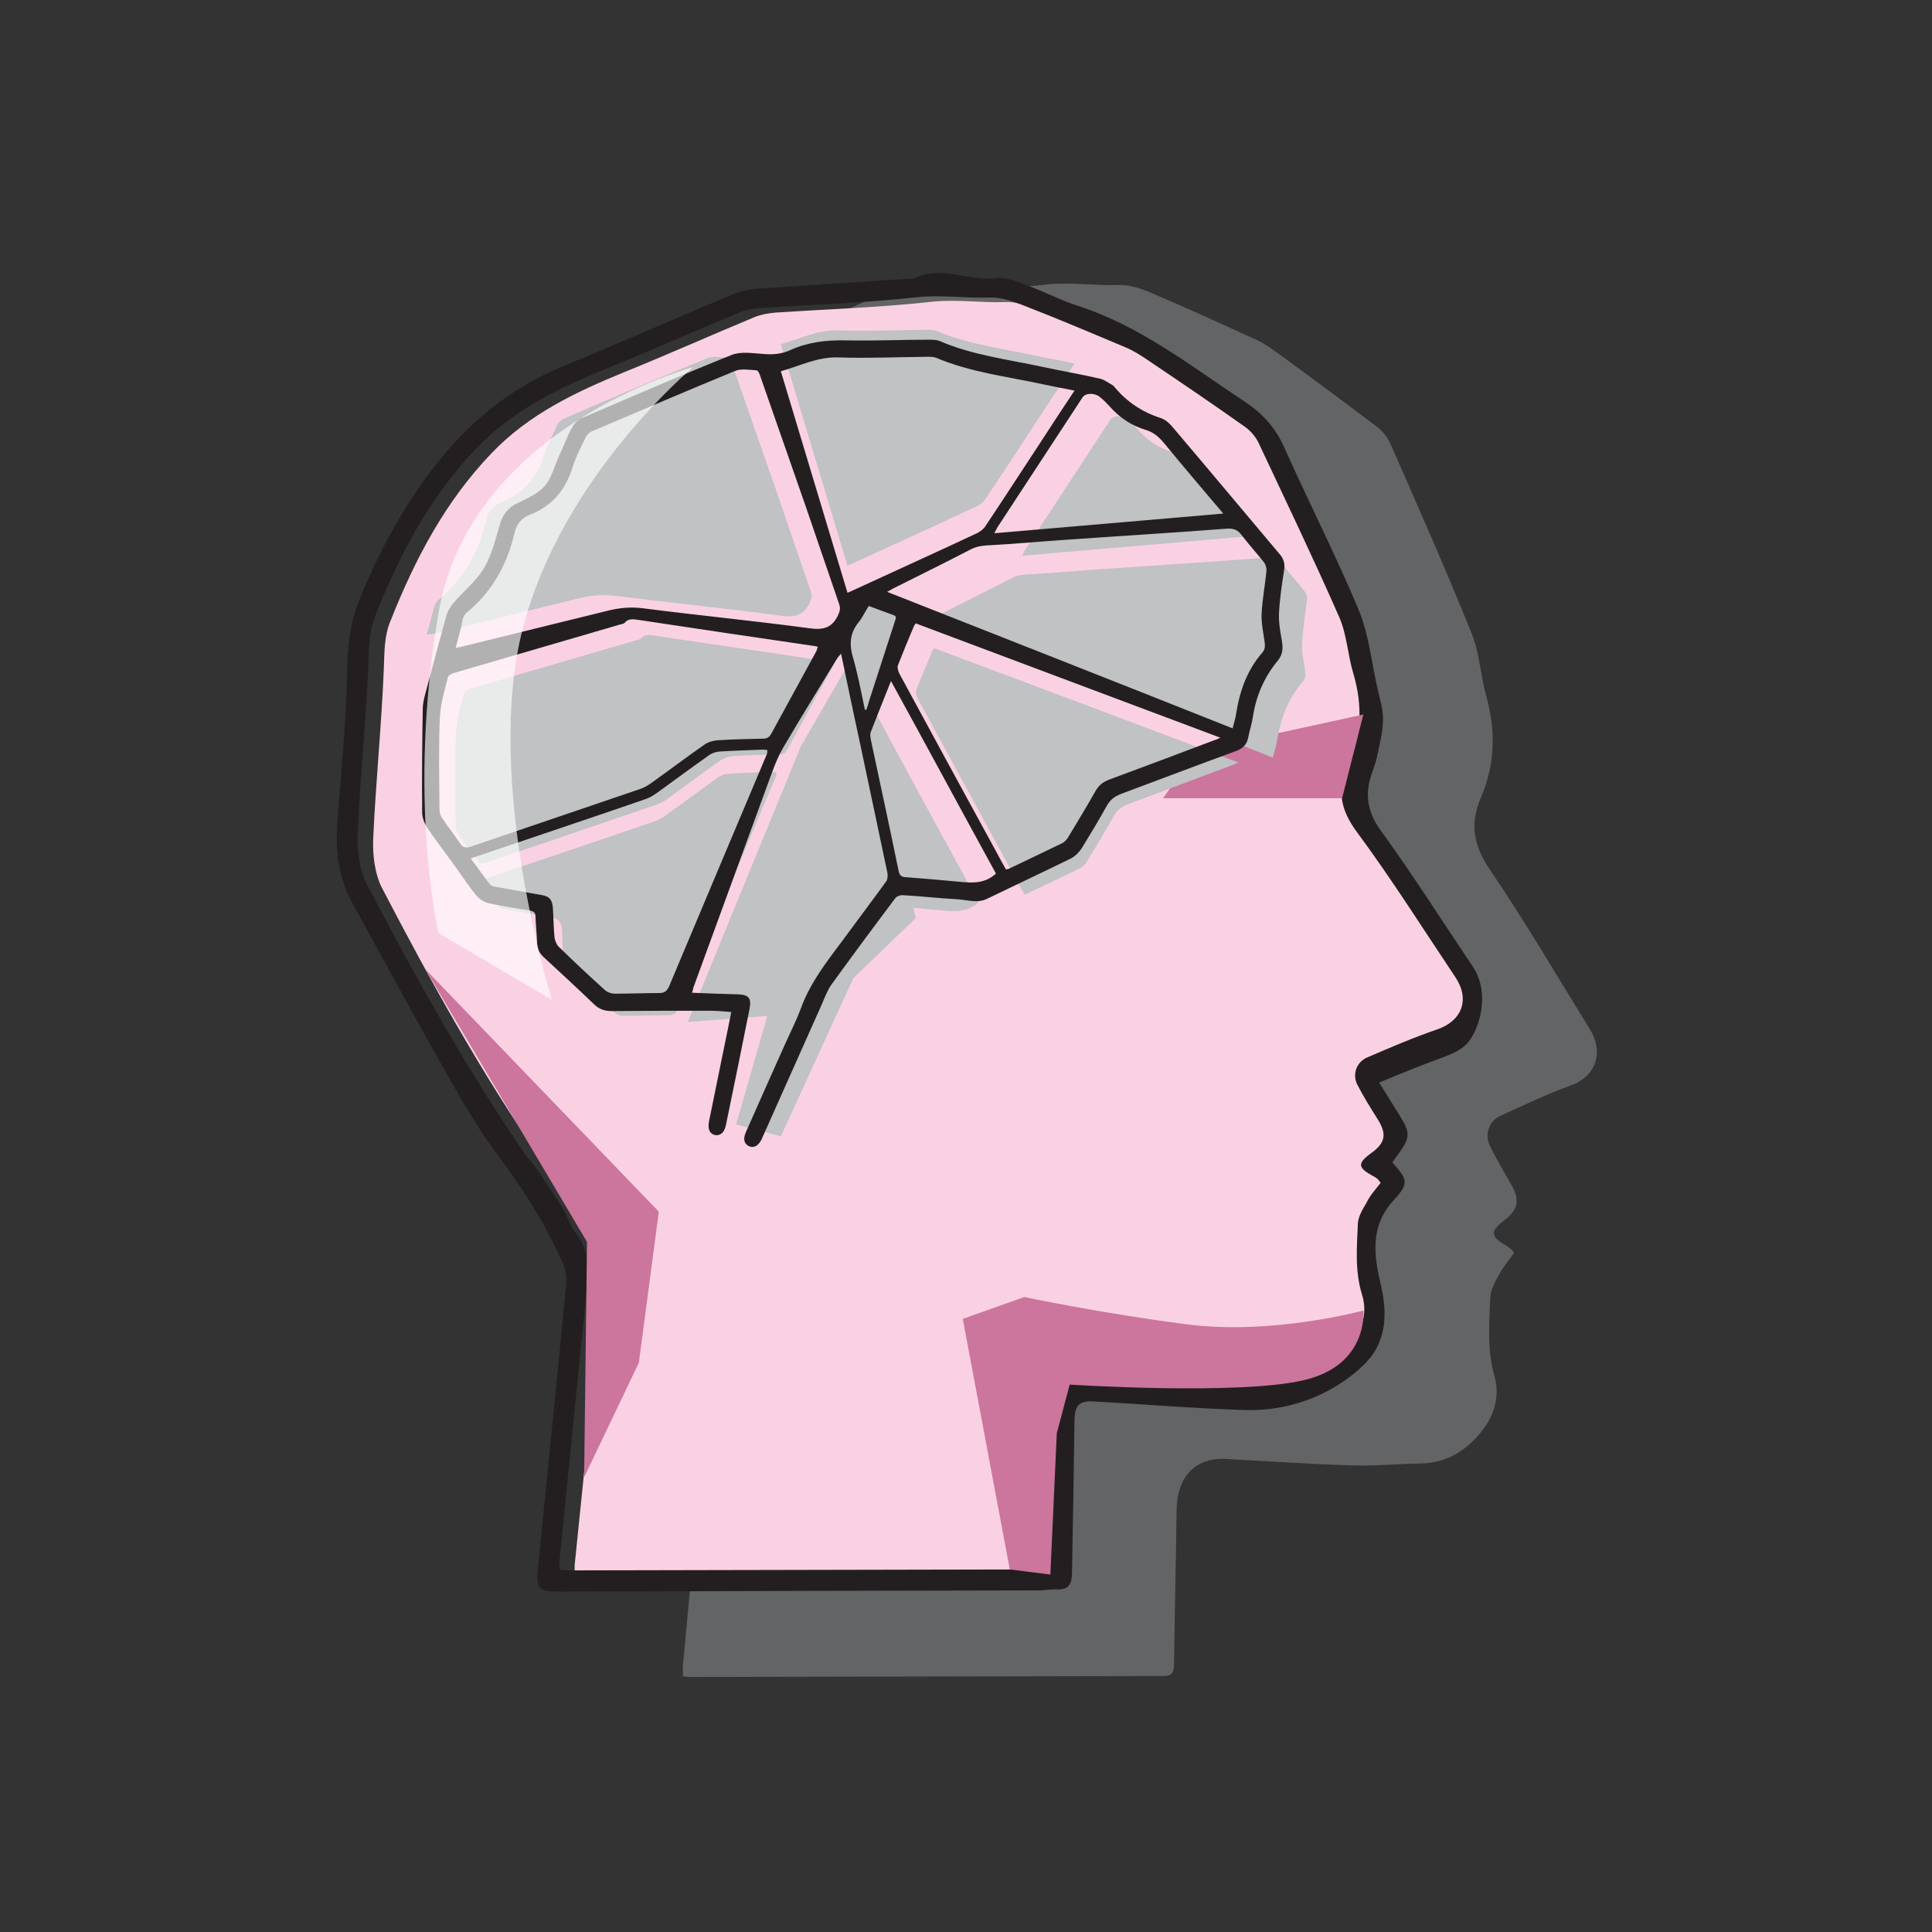 <?xml version="1.0" encoding="utf-8"?>
<!-- Generator: Adobe Illustrator 25.0.1, SVG Export Plug-In . SVG Version: 6.00 Build 0)  -->
<svg version="1.1" id="Layer_3" xmlns="http://www.w3.org/2000/svg" xmlns:xlink="http://www.w3.org/1999/xlink" x="0px" y="0px"
	 viewBox="0 0 600 600" style="enable-background:new 0 0 600 600;" xml:space="preserve">
<rect x="0" y="0" width="600" height="600" fill="#333333" stroke="none"/>
<style type="text/css">
	.st0{opacity:0.5;}
	.st1{clip-path:url(#SVGID_2_);}
	.st2{clip-path:url(#SVGID_4_);fill:#939598;}
	.st3{fill:#FAD1E3;}
	.st4{fill:#231F20;}
	.st5{fill:#CC759D;}
	.st6{fill:#C0C2C4;}
	.st7{opacity:0.65;}
	.st8{clip-path:url(#SVGID_6_);}
	.st9{clip-path:url(#SVGID_8_);fill:#FFFFFF;}
</style>
<g class="st0">
	<g>
		<defs>
			<rect id="SVGID_1_" x="148.9" y="88.1" width="347.1" height="432.7"/>
		</defs>
		<clipPath id="SVGID_2_">
			<use xlink:href="#SVGID_1_"  style="overflow:visible;"/>
		</clipPath>
		<g class="st1">
			<defs>
				<rect id="SVGID_3_" x="148.9" y="88.1" width="347.1" height="432.7"/>
			</defs>
			<clipPath id="SVGID_4_">
				<use xlink:href="#SVGID_3_"  style="overflow:visible;"/>
			</clipPath>
			<path class="st2" d="M470.2,389.1c-1.7,2.4-3.4,4.4-4.7,6.8c-1.2,2.2-2.6,4.7-2.7,7.2c-0.3,8.1-1,16.1,1.3,24.2
				c1.7,5.9,0.2,11.9-3.8,17c-5.1,6.5-11.3,10.1-19.2,10.2c-7,0.1-14,0.8-21.1,0.6c-13-0.4-26-1.3-39-2c-9.7-0.6-15.5,5.4-15.6,16
				c-0.2,15.9-0.6,31.8-0.8,47.8c0,2.7-0.7,3.6-3.3,3.6c-48.9,0.1-97.8,0.2-146.7,0.3c-0.7,0-1.4-0.1-2.5-0.2c0-1.2-0.1-2.3,0-3.5
				c2.9-31.3,5.9-62.6,8.7-93.9c0.5-6,0.2-11.9-3.6-17.1c-1.8-2.4-2.5-5.6-4.1-8.3c-2.6-4.6-5.4-9-8.1-13.4c-1.1-1.7-2.5-3.2-3.6-5
				c-18.7-29.3-34.6-60.3-49.8-91.8c-2.3-4.9-3.1-11.2-2.8-16.8c0.8-19.3,2.6-38.6,3.4-57.9c0.2-5.5,0.1-10.9,2-16
				c7.7-21,17.2-40.7,31.9-57.2c11.7-13.2,26.3-20.7,41.6-27.4c13.7-6,27.3-12.5,41-18.7c2-0.9,4.2-1.4,6.3-1.5
				c16.5-1.2,33.1-1.8,49.5-3.7c7.8-0.9,15.3,0.4,23,0.1c3.3-0.1,6.7,1.1,9.9,2.4c11,4.7,21.8,9.6,32.7,14.6
				c2.4,1.1,4.7,2.7,6.9,4.3c10.3,7.5,20.5,15.1,30.7,22.8c1.7,1.3,3.2,3.2,4.1,5.2c8.6,19.6,17.3,39.2,25.3,59.1
				c2.4,6,2.7,13,4.5,19.4c3,10.8,2.7,21.2-1.7,31.4c-3.5,8.2-2.3,14.9,2.8,22.4c10.9,16,20.7,32.8,30.9,49.3
				c4.7,7.5,2,14.9-5.8,17.7c-7.5,2.7-14.7,6.2-22,9.5c-3.4,1.6-4.8,5.8-3.1,9.2c2,4.2,4.4,8.2,6.7,12.2c2.6,4.6,2.1,7.6-2,10.8
				c-4.8,3.7-4.7,5.1,0.6,8.2c0.4,0.2,0.8,0.6,1.2,0.9C469.6,388.2,469.8,388.5,470.2,389.1"/>
		</g>
	</g>
</g>
<path class="st3" d="M433.8,368.8c-1.7,2.2-3.4,4.1-4.7,6.2c-1.2,2-2.6,4.3-2.7,6.5c-0.3,7.4-1,14.7,1.3,22.1
	c1.7,5.4,0.2,10.9-3.7,15.6c-5,5.9-11.1,9.2-19,9.3c-6.9,0.1-13.9,0.8-20.8,0.6c-12.9-0.4-25.7-1.2-38.6-1.9
	c-9.6-0.5-15.3,4.9-15.5,14.6c-0.2,14.6-0.6,29.1-0.8,43.7c0,2.4-0.7,3.3-3.3,3.3c-48.4,0.1-96.7,0.2-145.1,0.3
	c-0.7,0-1.4-0.1-2.4-0.2c0-1.1-0.1-2.1,0-3.2c2.9-28.6,5.9-57.2,8.6-85.8c0.5-5.5,0.2-10.9-3.6-15.6c-1.8-2.2-2.5-5.2-4-7.6
	c-2.6-4.2-5.3-8.2-8-12.3c-1.1-1.6-2.5-3-3.6-4.5c-18.5-26.8-34.2-55.2-49.2-84c-2.3-4.4-3-10.3-2.8-15.4
	c0.8-17.7,2.6-35.3,3.3-52.9c0.2-5,0.1-10,2-14.6c7.6-19.2,17-37.2,31.5-52.3c11.6-12.1,26-18.9,41.1-25.1
	c13.6-5.5,27-11.5,40.5-17.1c1.9-0.8,4.2-1.2,6.3-1.4c16.3-1.1,32.7-1.6,49-3.4c7.7-0.8,15.1,0.4,22.7,0.1c3.2-0.1,6.7,1,9.7,2.2
	c10.9,4.3,21.6,8.8,32.3,13.3c2.4,1,4.7,2.5,6.9,3.9c10.2,6.9,20.3,13.8,30.3,20.8c1.7,1.2,3.2,2.9,4.1,4.8
	c8.5,17.9,17.1,35.8,25,54c2.4,5.5,2.7,11.9,4.5,17.8c2.9,9.8,2.7,19.4-1.7,28.7c-3.5,7.5-2.3,13.6,2.8,20.5
	c10.8,14.6,20.5,30,30.6,45.1c4.6,6.9,2,13.6-5.7,16.2c-7.4,2.5-14.6,5.6-21.7,8.7c-3.3,1.4-4.7,5.3-3.1,8.4c2,3.8,4.4,7.5,6.6,11.2
	c2.6,4.2,2,7-2,9.9c-4.7,3.4-4.6,4.6,0.6,7.5c0.4,0.2,0.8,0.5,1.2,0.8C433.2,368,433.4,368.3,433.8,368.8"/>
<path class="st4" d="M428.3,336.2c2.4,3.8,4.5,7.2,6.6,10.6c3.1,5,3,6.6-0.5,11.4c-0.7,1-1.4,1.9-2,2.8c4.9,5.5,5.2,6.5,0.3,11.9
	c-7.1,7.7-6.1,16.7-4,25.5c1.7,7.2,2.1,14-1.2,20.3c-2,3.8-5.8,7.1-9.4,9.7c-9.3,6.6-20.1,9.8-31.5,9.5c-15.7-0.5-31.5-1.8-47.2-2.7
	c-4.2-0.2-5.6,1.4-5.7,5.5c-0.2,16.1-0.5,32.2-0.8,48.4c-0.1,2.8-1.1,4.6-4.3,4.5c-1.8-0.1-3.6,0.2-5.4,0.3
	c-49.7,0.1-99.4,0.2-149.1,0.4c-7,0-7.7-0.7-7-7.8c2.9-29.1,5.9-58.2,8.7-87.3c0.2-2.2,0-4.7-0.9-6.6c-5.2-11.8-11.9-22.7-19.7-33
	c-5.8-7.7-10.8-16.1-15.6-24.6c-10.3-18.1-20.2-36.4-30.2-54.6c-4-7.3-5.2-15.2-4.7-23.3c1-16.3,2.9-32.6,3.1-49
	c0.1-7.4,0.9-14.3,3.5-21c5.9-14.9,13.5-29,23.2-41.7c10.8-14.2,24.2-25.1,40.9-31.9c17.5-7.2,34.7-14.8,52.2-22.1
	c2.2-0.9,4.6-1.5,6.9-1.7c15.8-1.1,31.7-2.1,47.5-3.1c0.6,0,1.3,0.1,1.8-0.1c8.5-4.3,17,1,25.6-0.1c3.2-0.4,6.8,1.2,10,2.4
	c5.2,1.9,10.1,4.5,15.4,6.2c19.5,6.3,35.3,18.9,52,29.9c5.5,3.7,9.4,8.1,12.1,14.2c7.5,16.8,15.9,33.2,23,50.2
	c3.2,7.6,4,16.3,5.9,24.5c0.7,3.3,1.8,6.6,1.7,9.9c-0.1,3.8-1.1,7.7-1.9,11.5c-0.3,1.5-0.9,3-1.4,4.5c-2.3,6.3-1.9,11.8,2.3,17.8
	c10.1,13.9,19.3,28.4,28.9,42.7c4.2,6.2,3.5,15-0.1,21.5c-2,3.7-4.9,4.9-8.2,6.3C442.2,330.5,435.5,333.2,428.3,336.2 M428.8,367.3
	c-0.5-0.5-0.7-0.8-0.9-1.1c-0.4-0.3-0.8-0.6-1.2-0.8c-5.2-2.8-5.3-4.1-0.6-7.5c4-2.9,4.6-5.6,2-9.9c-2.3-3.7-4.6-7.3-6.6-11.2
	c-1.6-3.2-0.2-7,3.1-8.4c7.2-3.1,14.4-6.2,21.7-8.7c7.7-2.6,10.3-9.3,5.7-16.2c-10.1-15.1-19.8-30.5-30.6-45.1
	c-5.1-6.9-6.3-13-2.8-20.5c4.3-9.3,4.6-18.9,1.7-28.7c-1.8-5.9-2-12.3-4.5-17.8c-8-18.2-16.6-36.1-25-54c-0.9-1.8-2.4-3.6-4.1-4.8
	c-10-7.1-20.2-14-30.3-20.8c-2.2-1.5-4.4-2.9-6.8-3.9c-10.7-4.5-21.5-9.1-32.4-13.3c-3.1-1.2-6.5-2.3-9.7-2.2
	c-7.6,0.3-15-0.9-22.7-0.1c-16.2,1.8-32.6,2.3-49,3.4c-2.1,0.1-4.3,0.6-6.3,1.4c-13.5,5.6-27,11.6-40.5,17.1
	c-15.1,6.1-29.6,13-41.1,25.1c-14.5,15.1-23.9,33.1-31.5,52.3c-1.8,4.7-1.8,9.6-2,14.6c-0.7,17.7-2.6,35.3-3.3,52.9
	c-0.2,5.1,0.5,10.9,2.8,15.4c15,28.8,30.8,57.2,49.2,84c1.1,1.6,2.5,2.9,3.6,4.5c2.7,4,5.5,8.1,8.1,12.3c1.5,2.4,2.2,5.4,4,7.6
	c3.8,4.7,4.1,10.1,3.6,15.6c-2.8,28.6-5.8,57.2-8.6,85.8c-0.1,1,0,2,0,3.2c1,0.1,1.7,0.2,2.4,0.2c48.4-0.1,96.7-0.2,145.1-0.3
	c2.6,0,3.2-0.9,3.3-3.3c0.2-14.6,0.6-29.1,0.8-43.7c0.1-9.7,5.8-15.2,15.5-14.6c12.9,0.7,25.7,1.5,38.6,1.8
	c6.9,0.2,13.9-0.5,20.8-0.6c7.9-0.1,14-3.4,19-9.3c3.9-4.7,5.4-10.2,3.7-15.6c-2.3-7.4-1.6-14.8-1.3-22.1c0.1-2.2,1.5-4.5,2.7-6.5
	C425.4,371.3,427.2,369.4,428.8,367.3"/>
<path class="st5" d="M313.6,487.4l-14.6-77.8l19.1-6.8c0,0,24.1,5.1,50.6,8.5c26.5,3.4,54.7-4.3,54.7-4.3s1.7,16.9-18.4,21.6
	c-20,4.8-72.8,1.4-72.8,1.4l-4,15.1l-2,43.9L313.6,487.4z"/>
<polygon class="st5" points="423.4,221.9 371.6,233.2 361.2,247.9 416.8,247.9 "/>
<polygon class="st5" points="132.1,301 204.6,376.3 198.4,423.2 181.4,458.8 182.3,385.7 "/>
<polygon class="st6" points="238.3,315.5 213.6,317.4 248.7,231.8 264.9,203.7 284.4,285.1 265,303.8 242.5,352.9 228.6,349.2 "/>
<path class="st6" d="M132.5,197.1c0.9-3.3,1.7-6.2,2.5-9.1c0.1-0.4,0.4-0.8,0.7-1.2c0.1-0.2,0.2-0.3,0.4-0.4
	c7.9-6.5,12.6-15,14.9-24.8c0.6-2.8,2.1-4.6,4.7-5.6c6.9-2.7,11.1-7.7,13.3-14.7c1-3.2,2.7-6.3,4.1-9.4c0.3-0.7,1.1-1.5,1.8-1.8
	c14.8-6.4,29.6-12.7,44.6-18.8c1.9-0.8,4.4-0.3,6.6-0.2c0.4,0,0.9,1.1,1.2,1.8c4.7,13.5,9.4,26.9,14.1,40.4
	c3.5,10.1,6.9,20.3,10.4,30.4c0.5,1.3,0.2,2.3-0.4,3.6c-1.9,3.9-4.7,4.5-8.9,3.9c-17.2-2.3-34.5-4-51.7-6.2c-4-0.5-7.7,0-11.4,0.9
	c-14.9,3.7-29.8,7.3-44.7,11C134,196.9,133.4,196.9,132.5,197.1"/>
<path class="st6" d="M259.1,205.9c-0.2,0.4-0.3,0.8-0.5,1.1c-4.7,8.6-9.4,17.2-14.1,25.8c-0.6,1.1-1.3,1.5-2.6,1.5
	c-4.7,0.1-9.4,0.2-14.1,0.5c-1.4,0.1-2.9,0.6-4.1,1.4c-5.6,3.9-11.1,8-16.6,12c-1,0.7-2.1,1.3-3.2,1.7c-17.5,6-35.1,11.9-52.6,17.9
	c-1.6,0.6-2.5,0.3-3.5-1.1c-1.7-2.6-3.7-5-5.4-7.6c-0.5-0.7-0.9-1.8-0.9-2.6c0-9.6-0.2-19.2,0.1-28.9c0.2-4.2,1.5-8.3,2.5-12.4
	c0.1-0.6,1.2-1.1,1.9-1.3c17.1-5,34.3-10,51.4-15c0.6-0.2,1.3-0.2,1.6-0.6c1.2-1.4,2.7-1.2,4.2-0.9c18.4,2.7,36.8,5.4,55.2,8.2
	C258.6,205.6,258.8,205.7,259.1,205.9"/>
<path class="st6" d="M395.3,235.3c-35.7-14.2-71.3-28.2-107.2-42.5c0.8-0.5,1.3-0.8,1.8-1c8.1-4.1,16.3-8.1,24.4-12.3
	c2-1,4-1.1,6.2-1.2c7.4-0.4,14.8-1.1,22.2-1.6c16.9-1.2,33.8-2.2,50.6-3.5c2.3-0.2,3.6,0.3,5,2.1c2.2,2.9,4.7,5.5,6.9,8.4
	c0.5,0.7,0.8,1.7,0.7,2.6c-0.5,4.5-1.3,8.9-1.5,13.4c-0.2,2.8,0.5,5.6,0.9,8.4c0.2,1.3,0.3,2.5-0.7,3.6c-4.7,5.4-7,11.9-8.1,18.9
	C396.2,232.2,395.7,233.7,395.3,235.3"/>
<path class="st6" d="M333.7,112.9c-3.7,5.7-7.3,11.2-10.9,16.6c-5.5,8.5-11.1,17-16.7,25.4c-0.6,0.9-1.7,1.8-2.7,2.3
	c-11.1,5.2-22.2,10.3-33.4,15.4c-2.2,1-4.3,2-6.8,3.1c-6.9-23-13.8-45.8-20.7-68.8c6-1.7,11.4-4.5,17.8-4.3
	c9.2,0.3,18.5-0.1,27.7-0.2c0.9,0,1.9,0,2.7,0.3c10.6,4.5,21.9,5.7,33,8.2C326.9,111.5,330.1,112.1,333.7,112.9"/>
<path class="st6" d="M384.6,236.8c-0.9,0.4-1.5,0.7-2.1,0.9c-10.8,4-21.5,8.1-32.3,12.1c-1.9,0.7-3.3,1.8-4.3,3.6
	c-2.7,4.8-5.5,9.5-8.4,14.2c-0.4,0.7-1.1,1.5-1.8,1.9c-5.6,2.8-11.3,5.4-16.9,8.1c-0.2,0.1-0.4,0.1-0.7,0.1
	c-1.1-2.1-2.3-4.1-3.4-6.2c-9.9-18.2-19.9-36.5-29.8-54.8c-0.4-0.7-0.6-1.8-0.3-2.5c1.6-4.1,3.3-8.1,5-12.2c0.1-0.2,0.3-0.4,0.5-0.7
	C321.4,213,352.8,224.8,384.6,236.8"/>
<path class="st6" d="M149.1,273.5c3.7-1.3,7.1-2.4,10.5-3.6c14.5-4.9,29.1-9.8,43.6-14.8c1.2-0.4,2.4-1.1,3.4-1.8
	c5.5-3.9,10.8-7.9,16.3-11.8c0.9-0.7,2.2-1.1,3.3-1.2c4.5-0.3,9-0.4,13.5-0.6c0.4,0,0.9,0.1,1.4,0.1c0,0.5,0,0.9-0.1,1.2
	c-10.1,24.1-20.3,48.1-30.4,72.2c-0.6,1.5-1.4,2.1-3.1,2.1c-4.6,0-9.2,0.2-13.7,0.2c-1,0-2.3-0.5-3.1-1.1
	c-4.9-4.4-9.7-8.9-14.4-13.5c-0.7-0.7-1.2-1.9-1.3-3c-0.3-3-0.3-6.1-0.5-9.1c-0.1-2.4-1-3.4-3.3-3.9c-4.8-0.9-9.6-1.7-14.5-2.6
	c-0.6-0.1-1.4-0.3-1.7-0.7C153.1,279,151.2,276.3,149.1,273.5"/>
<path class="st6" d="M388.4,166.5c-23.9,2-47.2,4.1-71,6.1c0.5-0.9,0.7-1.4,1-1.9c8.8-13.4,17.6-26.9,26.4-40.3c1-1.5,3.8-1.5,5.5,0
	c1,0.9,2,1.8,2.9,2.8c3,3.5,6.7,6,11.2,7.3c2.4,0.7,4.1,2.2,5.7,4.1c5.5,6.7,11.1,13.3,16.7,19.9C387.2,165,387.6,165.6,388.4,166.5
	"/>
<path class="st6" d="M303.9,280.2c-3.6,3.3-7.7,2.9-11.7,2.5c-5.4-0.5-10.9-1-16.4-1.4c-1.3-0.1-1.7-0.6-2-1.8
	c-2.9-13.7-5.8-27.4-8.7-41.1c-0.1-0.7-0.3-1.5,0-2.1c2-5.2,4.1-10.3,6.3-15.9C282.3,240.7,293.1,260.5,303.9,280.2"/>
<path class="st6" d="M268.6,220.4c-1.2-5.6-2.1-11.2-3.7-16.7c-1.1-4-0.7-7.3,1.9-10.6c1.2-1.5,2-3.3,3.1-5c2.6,1,5.1,1.9,7.6,2.8
	c1.3,0.5,0.7,1.3,0.5,2c-2.7,8.3-5.4,16.7-8.1,25c-0.3,0.8-0.5,1.6-0.8,2.5C268.9,220.4,268.7,220.4,268.6,220.4"/>
<path class="st4" d="M214.9,308.3c4.9,0.2,9.6,0.4,14.3,0.5c3.3,0.1,4.2,1.2,3.6,4.4c-2.4,12.1-4.9,24.3-7.4,36.4
	c-0.5,2.2-1.8,3.2-3.4,2.9c-1.6-0.4-2.3-1.9-1.8-4.3c1.7-8.3,3.4-16.7,5.1-25c0.6-2.9,1.2-5.8,1.8-8.9c-2.3-0.2-4.5-0.4-6.7-0.4
	c-10.1,0-20.3,0-30.4,0.1c-2.1,0-3.8-0.5-5.4-2c-5.2-5-10.4-9.8-15.7-14.7c-1.3-1.2-2.1-2.5-2.1-4.4c-0.1-2.8-0.4-5.5-0.5-8.3
	c0-1.2-0.6-1.6-1.7-1.8c-4.3-0.7-8.7-1.4-12.9-2.3c-1.3-0.3-2.7-1.2-3.6-2.2c-2.3-2.7-4.2-5.7-6.3-8.6c-3-4.2-6.2-8.3-9.1-12.6
	c-0.9-1.4-1.6-3.2-1.6-4.8c-0.1-10.8,0-21.7,0.2-32.5c0.1-2.3,0.9-4.7,1.5-7c1.9-7.2,3.8-14.3,5.8-21.5c0.4-1.5,1.3-3,2.3-4.1
	c3.1-3.7,7.1-6.8,9.5-10.9c2.4-4.1,3.5-9,4.9-13.6c0.9-3,2.5-5,5.3-6.4c3-1.5,6.5-2.9,8.6-5.4c2.1-2.4,2.9-6,4.3-9
	c1.4-3,2.5-6.1,4.1-9c0.6-1.2,1.8-2.5,3-3c15.5-6.7,31-13.4,46.7-19.7c2.8-1.1,6.4-0.5,9.5-0.3c3,0.3,5.9,0.1,8.7-1.2
	c5.3-2.4,10.9-3.1,16.8-3c8.7,0.2,17.4-0.2,26.1-0.2c1.1,0,2.4,0,3.4,0.4c10.2,4.4,21.1,5.7,31.8,8c6,1.3,12,2.3,18,3.7
	c1.4,0.3,2.6,1.3,3.9,2c0.3,0.2,0.6,0.5,0.8,0.8c3.8,4.5,8.5,7.6,14.1,9.4c1.3,0.4,2.5,1.4,3.4,2.4c11.3,13.3,22.5,26.7,33.7,40
	c1.2,1.4,1.6,3,1.3,4.8c-0.7,4.5-1.4,9.1-1.6,13.6c-0.1,2.8,0.4,5.6,0.9,8.4c0.4,2.3,0.3,4.3-1.3,6.2c-4.2,5.1-6.7,10.9-7.7,17.4
	c-0.3,2.1-1,4.1-1.4,6.2c-0.4,2.4-1.7,3.7-4,4.5c-11.8,4.3-23.6,8.8-35.4,13.2c-2.1,0.8-3.5,1.8-4.6,3.8c-2.5,4.5-5.1,8.8-7.8,13.2
	c-0.8,1.2-2,2.4-3.3,3.1c-8.6,4.2-17.3,8.3-26,12.5c-3,1.5-6,0.4-9,0.2c-5.8-0.3-11.6-1-17.4-1.3c-0.7,0-1.8,0.4-2.2,1
	c-6.7,8.9-13.3,17.8-19.8,26.8c-1.2,1.7-2,3.8-2.8,5.7c-6.2,13.9-12.4,27.8-18.6,41.7c-0.1,0.2-0.2,0.5-0.3,0.7
	c-1,1.9-2.3,2.7-3.8,2.1c-1.6-0.7-2-2.2-1.1-4.3c4-9.1,8.1-18.2,12.1-27.2c1.7-3.8,3.6-7.5,5-11.3c3.3-9.1,9.5-16.3,15.1-24
	c3.8-5.2,7.7-10.3,11.5-15.6c0.4-0.6,0.4-1.7,0.3-2.5c-2.7-13-5.5-25.9-8.2-38.8c-2.1-9.6-4.1-19.3-6.2-29.3
	c-0.5,0.6-0.8,0.9-1.1,1.3c-5.7,9.4-11.6,18.8-17.1,28.3c-2.1,3.7-3.4,7.8-4.9,11.8c-7.6,20.8-15.2,41.6-22.8,62.4
	C215.3,307,215.2,307.5,214.9,308.3 M141.5,201.2c0.9-0.2,1.5-0.2,2-0.4c14.9-3.7,29.8-7.3,44.7-11c3.8-1,7.5-1.4,11.4-0.9
	c17.2,2.2,34.5,3.9,51.7,6.2c4.2,0.6,7,0,8.9-3.9c0.6-1.3,0.9-2.2,0.4-3.6c-3.5-10.1-6.9-20.3-10.4-30.4
	c-4.7-13.5-9.4-26.9-14.1-40.4c-0.2-0.7-0.7-1.8-1.2-1.8c-2.2-0.1-4.7-0.6-6.6,0.2c-14.9,6.1-29.7,12.5-44.6,18.8
	c-0.7,0.3-1.5,1.1-1.8,1.8c-1.5,3.1-3.1,6.1-4.1,9.4c-2.2,7-6.4,12-13.3,14.7c-2.6,1-4.1,2.9-4.7,5.6c-2.3,9.9-7,18.3-14.9,24.8
	c-0.2,0.1-0.3,0.3-0.4,0.4c-0.2,0.4-0.5,0.7-0.7,1.2C143.2,195,142.4,198,141.5,201.2 M254,200.9c-0.4-0.1-0.5-0.2-0.6-0.2
	c-18.4-2.7-36.8-5.4-55.2-8.2c-1.5-0.2-3-0.5-4.2,0.9c-0.3,0.4-1.1,0.4-1.6,0.6c-17.1,5-34.3,10-51.4,15c-0.7,0.2-1.7,0.7-1.9,1.3
	c-1,4.1-2.3,8.3-2.5,12.5c-0.4,9.6-0.2,19.2-0.1,28.8c0,0.9,0.4,1.9,0.9,2.6c1.7,2.6,3.7,5,5.4,7.6c0.9,1.4,1.8,1.7,3.5,1.1
	c17.5-6,35.1-11.9,52.6-17.9c1.1-0.4,2.2-1,3.2-1.7c5.6-4,11-8.1,16.6-12c1.1-0.8,2.7-1.3,4.1-1.4c4.7-0.3,9.4-0.4,14.1-0.5
	c1.3,0,2-0.4,2.6-1.5c4.7-8.6,9.4-17.2,14.1-25.8C253.7,201.7,253.8,201.3,254,200.9 M382.8,226.2c0.4-1.7,0.9-3.1,1.1-4.6
	c1.1-7,3.4-13.5,8.1-18.9c1-1.1,0.9-2.3,0.7-3.6c-0.4-2.8-1-5.6-0.9-8.4c0.2-4.5,1.1-9,1.5-13.4c0.1-0.8-0.2-1.9-0.7-2.6
	c-2.2-2.8-4.7-5.5-6.9-8.4c-1.3-1.8-2.7-2.3-5-2.1c-16.9,1.3-33.7,2.3-50.6,3.5c-7.4,0.5-14.8,1.2-22.2,1.6
	c-2.1,0.1-4.2,0.2-6.2,1.2c-8.1,4.2-16.2,8.2-24.4,12.3c-0.5,0.3-1,0.6-1.8,1C311.5,198,347.1,212,382.8,226.2 M333.7,121.3
	c-3.5-0.7-6.8-1.3-10-2c-11.1-2.4-22.4-3.7-33-8.2c-0.8-0.3-1.8-0.3-2.7-0.3c-9.2,0.1-18.5,0.5-27.7,0.2c-6.4-0.2-11.8,2.6-17.8,4.3
	c6.9,23,13.8,45.8,20.7,68.8c2.5-1.1,4.6-2.1,6.8-3.1c11.1-5.1,22.3-10.2,33.4-15.4c1-0.5,2.1-1.3,2.7-2.3
	c5.6-8.4,11.1-16.9,16.7-25.4C326.3,132.5,329.9,127,333.7,121.3 M379,229.1c-31.8-11.9-63.1-23.7-94.6-35.5
	c-0.2,0.3-0.4,0.5-0.5,0.7c-1.7,4-3.4,8.1-5,12.2c-0.3,0.7,0,1.8,0.3,2.5c9.9,18.3,19.8,36.5,29.8,54.8c1.1,2.1,2.3,4.2,3.4,6.2
	c0.4-0.1,0.6-0.1,0.7-0.1c5.7-2.7,11.3-5.4,16.9-8.1c0.7-0.4,1.4-1.2,1.8-1.9c2.8-4.7,5.7-9.4,8.4-14.2c1-1.8,2.4-2.9,4.3-3.6
	c10.8-4,21.5-8,32.3-12.1C377.5,229.8,378.1,229.5,379,229.1 M146.2,266.6c2.1,2.8,4,5.5,6,8.1c0.3,0.4,1.1,0.6,1.7,0.7
	c4.8,0.9,9.6,1.7,14.5,2.6c2.3,0.4,3.1,1.5,3.3,3.9c0.2,3,0.2,6.1,0.5,9.1c0.1,1,0.6,2.3,1.3,3c4.7,4.6,9.5,9.1,14.4,13.5
	c0.8,0.7,2,1.1,3.1,1.1c4.6,0,9.2-0.2,13.7-0.2c1.7,0,2.4-0.6,3.1-2.1c10.1-24.1,20.3-48.2,30.4-72.2c0.1-0.3,0.1-0.7,0.1-1.2
	c-0.6,0-1-0.1-1.4-0.1c-4.5,0.2-9,0.3-13.5,0.6c-1.1,0.1-2.4,0.5-3.3,1.2c-5.5,3.9-10.9,7.9-16.3,11.8c-1,0.7-2.2,1.4-3.4,1.8
	c-14.5,5-29.1,9.9-43.6,14.8C153.3,264.2,149.9,265.3,146.2,266.6 M379.9,159.5c-0.8-0.9-1.2-1.5-1.7-2
	c-5.6-6.6-11.2-13.2-16.7-19.9c-1.6-1.9-3.3-3.4-5.7-4.1c-4.4-1.3-8.1-3.8-11.2-7.3c-0.9-1-1.9-2-2.9-2.8c-1.7-1.5-4.6-1.4-5.5,0
	c-8.8,13.4-17.6,26.9-26.4,40.3c-0.3,0.5-0.5,1-1,1.9C332.7,163.6,356.1,161.5,379.9,159.5 M309.3,271.3
	c-10.8-19.7-21.5-39.6-32.6-59.8c-2.2,5.6-4.3,10.7-6.3,15.9c-0.2,0.6-0.1,1.4,0,2.1c2.9,13.7,5.9,27.4,8.7,41.1
	c0.3,1.2,0.7,1.7,2,1.8c5.5,0.4,10.9,0.9,16.4,1.4C301.7,274.2,305.7,274.6,309.3,271.3 M268.6,220.4c0.1,0,0.3,0,0.4,0.1
	c0.3-0.8,0.6-1.6,0.8-2.5c2.7-8.3,5.4-16.7,8.1-25c0.2-0.8,0.8-1.6-0.5-2c-2.5-0.9-4.9-1.8-7.6-2.8c-1.1,1.7-1.9,3.5-3.1,5
	c-2.6,3.2-3,6.5-1.9,10.6C266.4,209.2,267.4,214.8,268.6,220.4"/>
<g class="st7">
	<g>
		<defs>
			<rect id="SVGID_5_" x="131.8" y="114" width="83.5" height="196.6"/>
		</defs>
		<clipPath id="SVGID_6_">
			<use xlink:href="#SVGID_5_"  style="overflow:visible;"/>
		</clipPath>
		<g class="st8">
			<defs>
				<rect id="SVGID_7_" x="131.8" y="114" width="83.5" height="196.6"/>
			</defs>
			<clipPath id="SVGID_8_">
				<use xlink:href="#SVGID_7_"  style="overflow:visible;"/>
			</clipPath>
			<path class="st9" d="M215.3,114c0,0-69.2,18.5-79.1,76.3c-9.9,57.8,0,99.5,0,99.5l35.2,20.7c0,0-21.4-68-9-115.5
				C174.7,147.6,215.3,114,215.3,114"/>
		</g>
	</g>
</g>
</svg>
